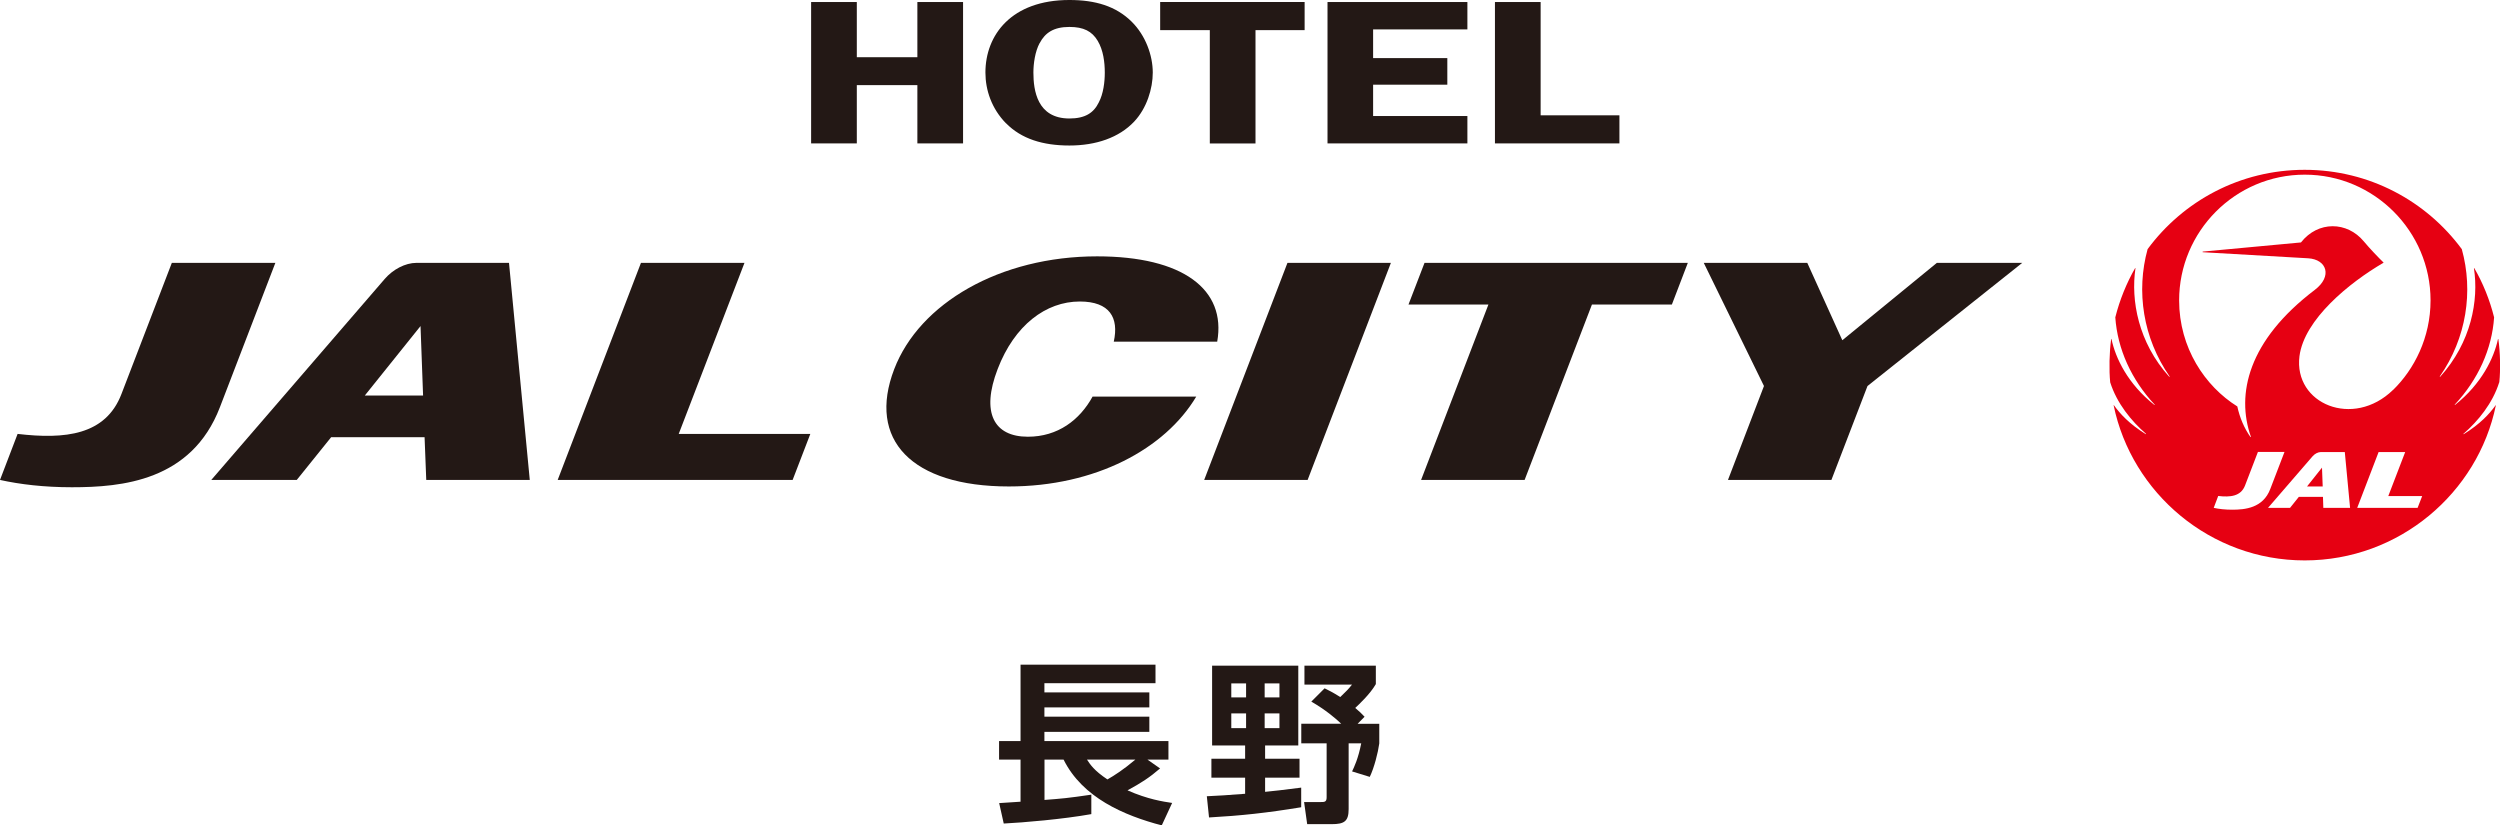 <?xml version="1.0" encoding="UTF-8"?><svg id="_レイヤー_2" xmlns="http://www.w3.org/2000/svg" viewBox="0 0 283.99 93.76"><defs><style>.cls-1{fill:#231815;}.cls-1,.cls-2{stroke-width:0px;}.cls-2{fill:#e60012;}</style></defs><g id="_レイヤー_3"><polyline class="cls-2" points="262.07 55.26 263.85 55.26 263.77 53.12 262.07 55.26"/><path class="cls-2" d="m283.91,43.43c.15-1.41.11-3.42-.11-4.91,0-.03-.04-.03-.04,0-.46,2.16-1.86,5.08-4.88,7.48-.02.02-.05-.01-.03-.04,2.65-2.83,4.23-6.32,4.47-9.91-.49-1.98-1.27-3.9-2.25-5.59,0-.02-.04-.01-.04.02.56,3.63-.31,8.42-3.83,12.31-.02.03-.07,0-.05-.03,3.04-4.36,3.83-9.68,2.5-14.46-4.03-5.46-10.51-9.01-17.85-9.01s-13.81,3.55-17.84,9.01c-1.32,4.78-.53,10.1,2.5,14.46.02.03-.02.06-.05.03-3.51-3.88-4.37-8.68-3.83-12.31,0-.03-.02-.04-.04-.02-.97,1.69-1.75,3.6-2.25,5.59.25,3.59,1.82,7.08,4.47,9.91.03.03,0,.06-.03.04-3.02-2.39-4.42-5.32-4.87-7.48,0-.03-.04-.03-.04,0-.21,1.49-.25,3.5-.11,4.91.76,2.39,2.39,4.39,4.06,5.84.03.02,0,.06-.02.05-1.86-1.16-2.91-2.3-3.62-3.29-.02-.02-.04-.02-.03.01,2.05,9.96,10.98,17.62,21.71,17.62s19.67-7.67,21.71-17.62c.02-.03-.02-.04-.02-.01-.72,1-1.76,2.13-3.63,3.29-.02.02-.06-.03-.02-.05,1.66-1.45,3.3-3.45,4.05-5.84m-30.33,14.47c-.81,0-1.51-.08-2.1-.21l.51-1.35c1.38.16,2.56.04,3.04-1.17l1.47-3.83h3.02l-1.62,4.22c-.83,2.16-2.87,2.34-4.33,2.34Zm10.35-.21l-.04-1.25h-2.74l-1,1.25h-2.5l5.07-5.87c.25-.28.61-.47.94-.47h2.71l.6,6.34h-3.04Zm10.72,0h-6.87l2.43-6.34h3.02l-1.92,5h3.85l-.52,1.34Zm-2.8-13.4c-4.53,4.42-11.31,1.59-10.63-3.83.54-4.18,5.66-8.35,9.54-10.61.02,0,.02-.03,0-.04-.51-.49-1.56-1.58-2.24-2.4-1.88-2.26-5.18-2.35-7.13.13l-11.16,1.04s-.04.07,0,.07l11.97.69c2.12.12,2.8,2.04.76,3.59-7.59,5.76-8.95,11.85-7.26,16.68.02.04-.02.05-.05.03-.7-.99-1.22-2.2-1.49-3.47-3.67-2.29-6.61-6.66-6.61-12.05,0-7.83,6.37-14.28,14.27-14.28s14.29,6.45,14.29,14.28c0,4.24-1.86,7.84-4.25,10.17Z"/><polyline class="cls-1" points="77.1 49.29 84.57 29.86 72.81 29.86 63.35 54.52 90.04 54.52 92.05 49.29 77.1 49.29"/><path class="cls-1" d="m19.52,29.86l-5.72,14.89c-1.8,4.7-6.41,5.17-11.8,4.54l-2,5.23c2.26.5,5,.83,8.17.83,5.65,0,13.59-.7,16.81-9.09l6.3-16.4h-11.76"/><path class="cls-1" d="m57.83,29.86h-10.52c-1.28,0-2.68.75-3.61,1.83l-19.7,22.83h9.71l3.91-4.86h10.61l.19,4.86h11.76l-2.36-24.66m-16.38,15.07l6.33-7.89.29,7.89h-6.62Z"/><polyline class="cls-1" points="191.73 29.86 161.82 29.86 160 34.59 169.08 34.59 161.43 54.52 173.19 54.52 180.84 34.59 189.92 34.59 191.73 29.86"/><polyline class="cls-1" points="212.14 43.85 208.04 54.52 196.29 54.52 200.38 43.85 193.54 29.86 205.3 29.86 209.28 38.65 220.02 29.86 229.72 29.86 212.14 43.85"/><polyline class="cls-1" points="148.54 54.52 136.79 54.52 146.25 29.86 158 29.86 148.54 54.52"/><path class="cls-1" d="m124.12,45.04c-1.46,2.67-3.95,4.57-7.36,4.57-3.86,0-5.34-2.73-3.43-7.69,1.91-4.98,5.48-7.67,9.33-7.67,3.41,0,4.46,1.85,3.86,4.56h11.75c1.05-5.94-3.91-9.69-13.64-9.69-11.03,0-20.18,5.32-23.05,12.81-3.08,8.02,1.96,13.33,13.02,13.33,9.84,0,17.74-4.26,21.29-10.21h-11.76"/><path class="cls-1" d="m109.4,16.29h-5.19v-6.62h-6.88v6.62h-5.19V.23h5.19v6.27h6.88V.23h5.19v16.06Z"/><path class="cls-1" d="m114.27,14c-1.62-1.66-2.33-3.75-2.33-5.76,0-4.26,2.95-8.24,9.54-8.24,2.95,0,5.29.7,7.07,2.46,1.59,1.57,2.4,3.84,2.4,5.78,0,1.83-.68,4.05-2.11,5.57-1.72,1.83-4.35,2.72-7.36,2.72s-5.45-.75-7.2-2.53Zm3.83-9.11c-.52.96-.71,2.34-.71,3.35,0,2.01.42,5.22,4.09,5.22,1.78,0,2.76-.63,3.34-1.83.52-.98.68-2.32.68-3.37,0-1.17-.16-2.55-.81-3.63-.65-1.08-1.59-1.57-3.21-1.57-1.78,0-2.76.66-3.37,1.83Z"/><path class="cls-1" d="m148.2,3.42h-5.58v12.88h-5.19V3.42h-5.64V.23h16.41v3.18Z"/><path class="cls-1" d="m155.98,3.35v3.25h8.43v3.02h-8.43v3.56h10.71v3.11h-15.89V.23h15.89v3.11h-10.71Z"/><path class="cls-1" d="m183.96,13.11v3.18h-14.14V.23h5.19v12.87h8.95Z"/><path class="cls-1" d="m113.49,91.23c.35-.02,2.07-.14,2.44-.16v-4.78h-2.44v-2.11h2.44v-8.68h15.33v2.11h-12.62v1.04h11.92v1.71h-11.92v1.05h11.92v1.73h-11.92v1.04h14.09v2.11h-2.38l1.43,1c-1.18,1.02-2.15,1.65-3.7,2.49,2.3,1.02,4.06,1.28,5.07,1.43l-1.18,2.55c-4.3-1.13-9-3.15-11.15-7.47h-2.17v4.58c2.05-.16,2.59-.2,5.32-.6v2.21c-3.23.58-7.74.96-9.95,1.07l-.52-2.33Zm9.99-4.94c.35.54.81,1.25,2.32,2.25.74-.42,1.84-1.12,3.17-2.25h-5.48Z"/><path class="cls-1" d="m137.1,90.45c1.34-.06,2.3-.12,4.34-.28v-1.83h-3.83v-2.15h3.83v-1.51h-3.75v-9.06h9.79v9.06h-3.77v1.51h3.91v2.15h-3.91v1.61c.66-.06,2.3-.24,4.1-.48v2.23c-3.89.64-6.85.96-10.47,1.16l-.25-2.41Zm2.77-12.82v1.59h1.68v-1.59h-1.68Zm0,3.41v1.67h1.68v-1.67h-1.68Zm3.79-3.41v1.59h1.68v-1.59h-1.68Zm0,3.41v1.67h1.68v-1.67h-1.68Zm6.81-2.85c.48.24.87.42,1.78.99.68-.66.91-.87,1.33-1.41h-5.4v-2.15h8.11v2.09c-.66,1.15-1.92,2.31-2.34,2.71.48.4.72.64,1.06,1l-.79.8h2.46v2.23c-.14,1.04-.58,2.77-1.08,3.8l-2.01-.62c.23-.48.7-1.45,1.04-3.19h-1.43v7.47c0,1.39-.5,1.71-1.92,1.71h-2.79l-.35-2.51h1.86c.46,0,.7,0,.7-.54v-6.13h-2.88v-2.23h4.53c-.6-.58-1.76-1.57-3.39-2.51l1.51-1.51Z"/></g></svg>